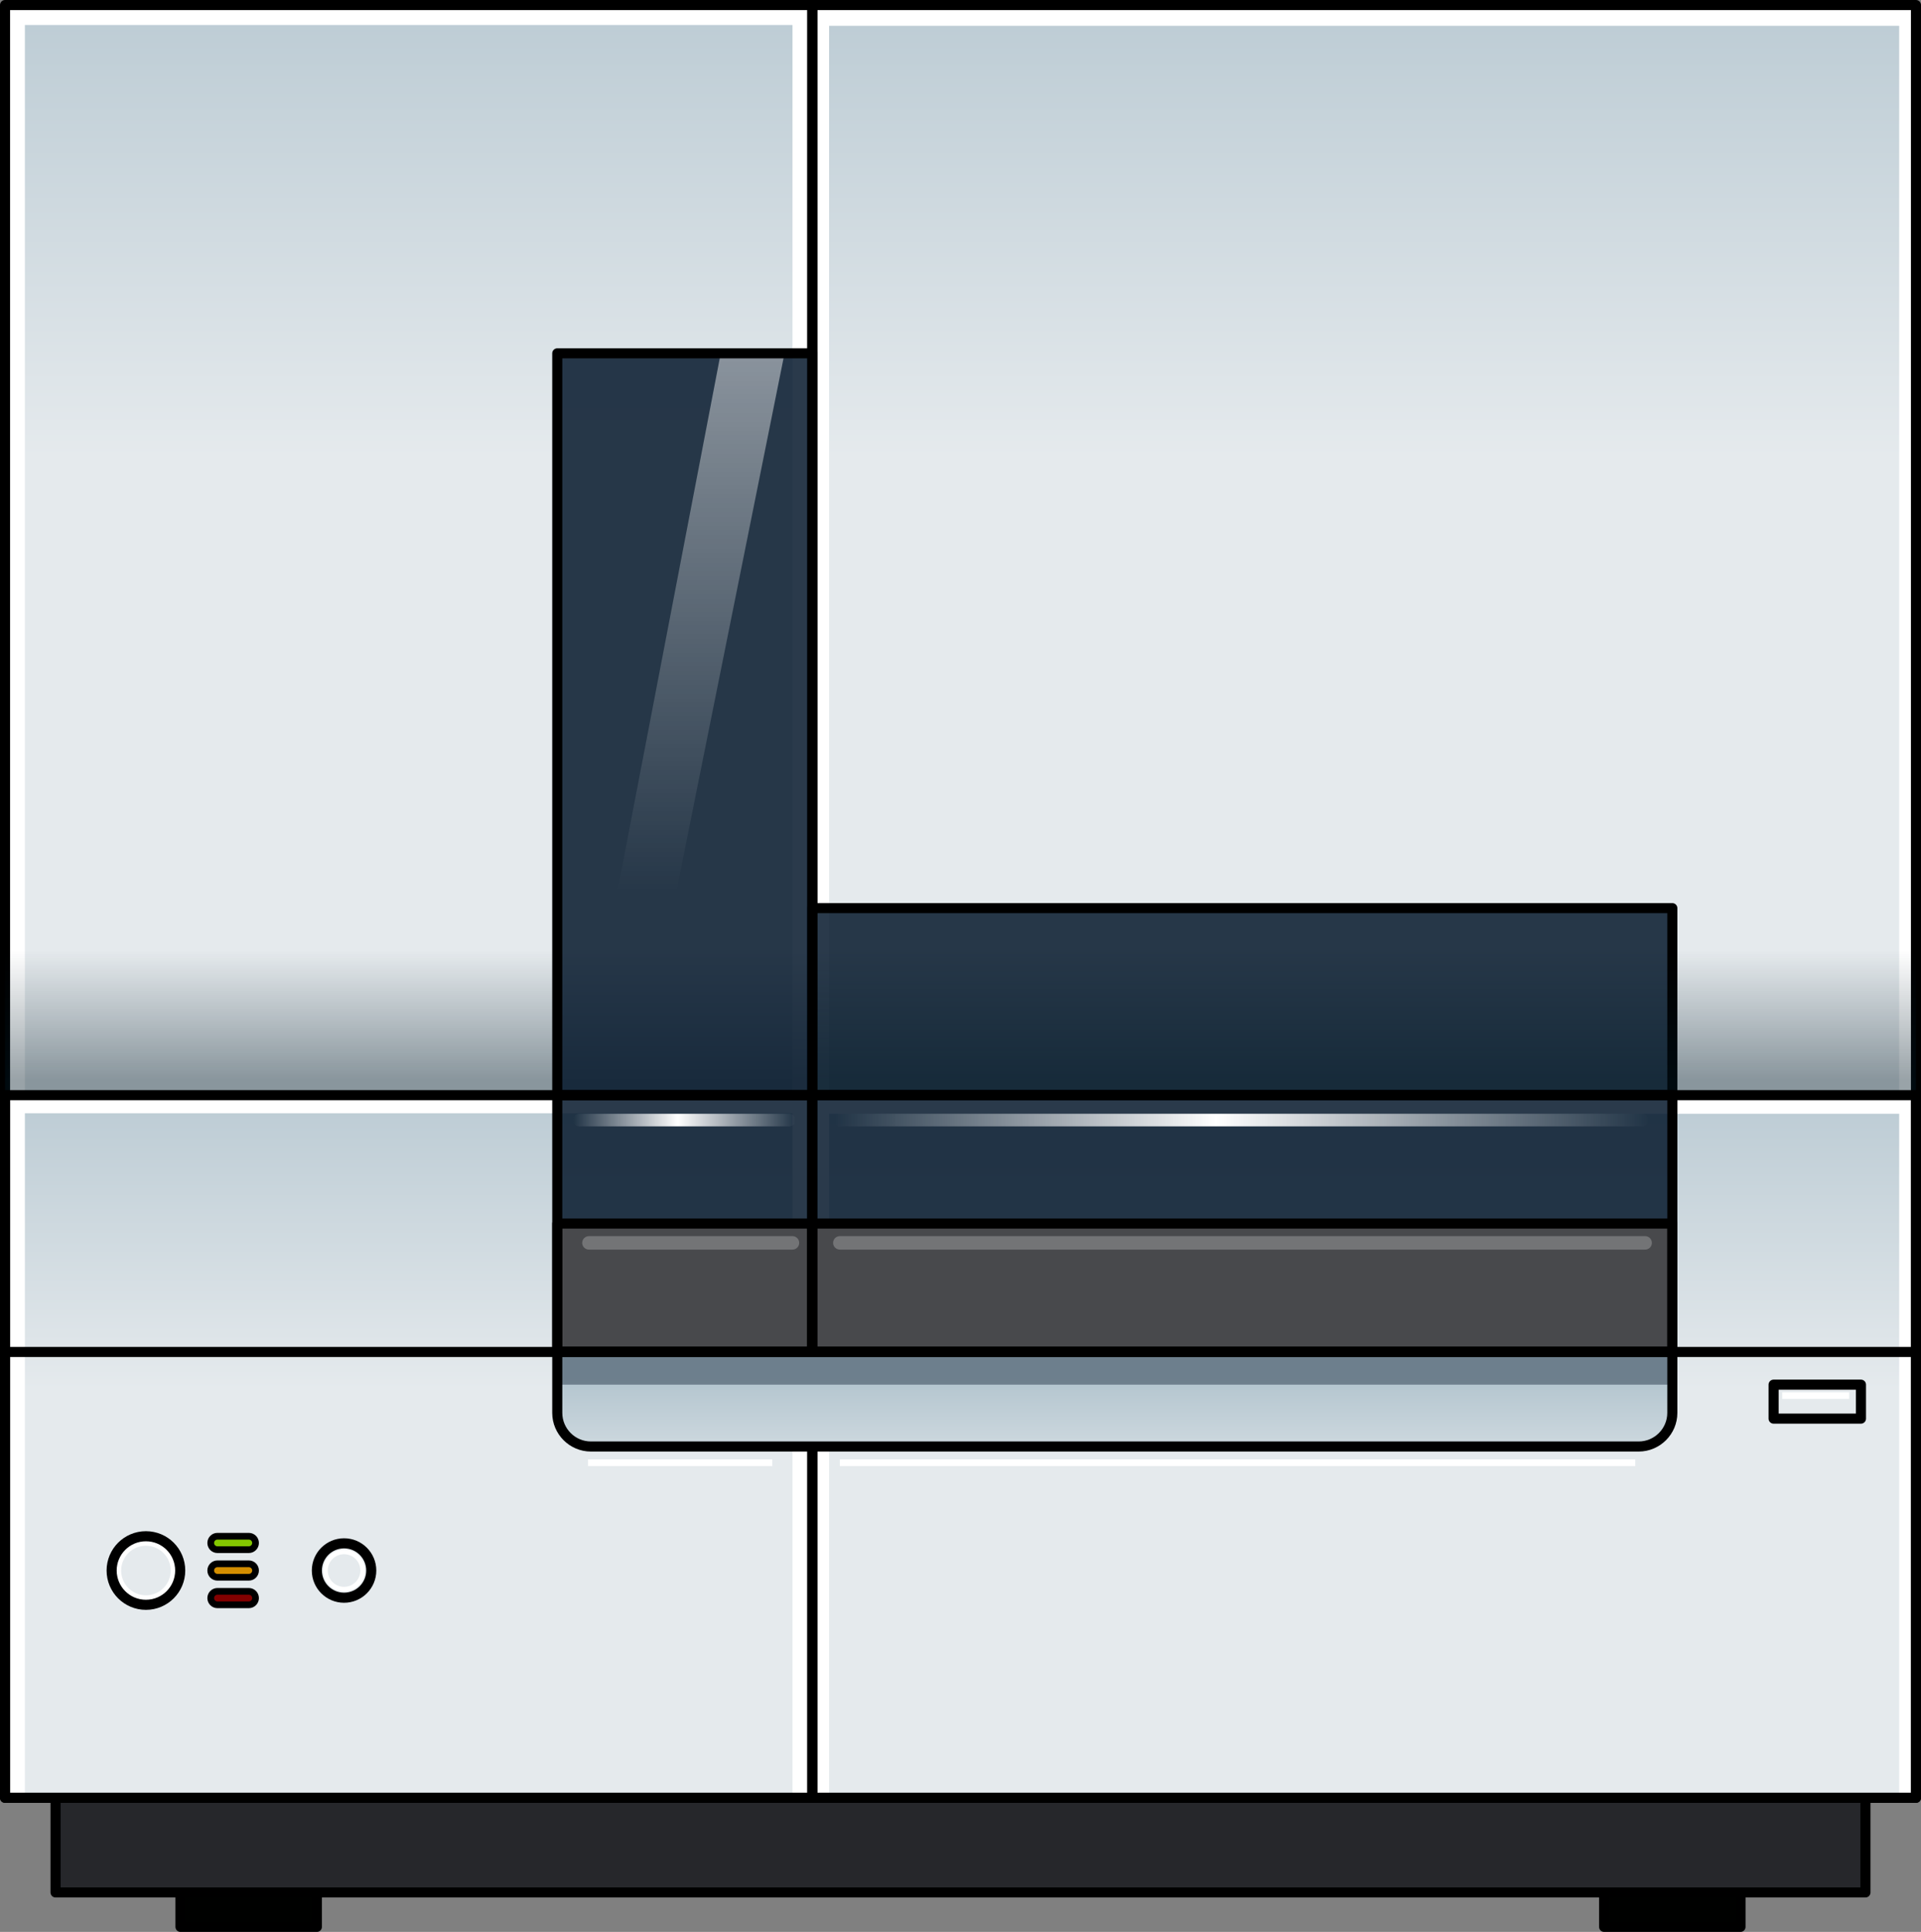 <?xml version="1.0" encoding="utf-8"?>
<!-- Generator: Adobe Illustrator 16.0.0, SVG Export Plug-In . SVG Version: 6.00 Build 0)  -->
<!DOCTYPE svg PUBLIC "-//W3C//DTD SVG 1.1//EN" "http://www.w3.org/Graphics/SVG/1.1/DTD/svg11.dtd">
<svg version="1.1" id="Layer_1" xmlns="http://www.w3.org/2000/svg" xmlns:xlink="http://www.w3.org/1999/xlink" x="0px" y="0px"
	 width="285.861px" height="287.449px" viewBox="0 0 285.861 287.449" enable-background="new 0 0 285.861 287.449"
	 xml:space="preserve">
<rect x="0" y="0" width="285.861" height="287.449" fill="#808080" stroke="none"/>
<g>
	<g>
		<g>
			<rect x="8.268" y="267.498" fill="#26272B" width="269.326" height="14.078"/>
			
				<rect x="8.268" y="267.498" fill="none" stroke="#000000" stroke-width="1.5" stroke-linecap="round" stroke-linejoin="round" stroke-miterlimit="10" width="269.326" height="14.078"/>
			<g>
				<rect x="0.75" y="0.75" fill="#FFFFFF" width="120.133" height="266.748"/>
				<linearGradient id="SVGID_1_" gradientUnits="userSpaceOnUse" x1="60.815" y1="176.684" x2="60.815" y2="-15.884">
					<stop  offset="0.564" style="stop-color:#E5EAED"/>
					<stop  offset="1" style="stop-color:#B2C4CE"/>
				</linearGradient>
				<rect x="3.703" y="3.718" fill="url(#SVGID_1_)" width="114.225" height="159.434"/>
				<rect x="120.883" y="0.75" fill="#FFFFFF" width="164.229" height="266.748"/>
				<linearGradient id="SVGID_2_" gradientUnits="userSpaceOnUse" x1="202.997" y1="176.684" x2="202.997" y2="-15.884">
					<stop  offset="0.564" style="stop-color:#E5EAED"/>
					<stop  offset="1" style="stop-color:#B2C4CE"/>
				</linearGradient>
				<rect x="123.379" y="3.839" fill="url(#SVGID_2_)" width="159.236" height="159.19"/>
				<linearGradient id="SVGID_3_" gradientUnits="userSpaceOnUse" x1="60.815" y1="276.274" x2="60.815" y2="153.102">
					<stop  offset="0.564" style="stop-color:#E5EAED"/>
					<stop  offset="1" style="stop-color:#B2C4CE"/>
				</linearGradient>
				<rect x="3.703" y="165.641" fill="url(#SVGID_3_)" width="114.225" height="101.979"/>
				<linearGradient id="SVGID_4_" gradientUnits="userSpaceOnUse" x1="202.997" y1="276.274" x2="202.997" y2="153.101">
					<stop  offset="0.564" style="stop-color:#E5EAED"/>
					<stop  offset="1" style="stop-color:#B2C4CE"/>
				</linearGradient>
				<rect x="123.379" y="165.718" fill="url(#SVGID_4_)" width="159.236" height="101.823"/>
				<rect x="120.883" y="135.124" opacity="0.85" fill="#05182C" width="127.973" height="27.828"/>
				
					<rect x="120.883" y="135.124" fill="none" stroke="#000000" stroke-width="1.5" stroke-linecap="round" stroke-linejoin="round" stroke-miterlimit="10" width="127.973" height="27.828"/>
				
					<rect x="120.883" y="0.75" fill="none" stroke="#000000" stroke-width="1.5" stroke-linecap="round" stroke-linejoin="round" stroke-miterlimit="10" width="164.229" height="266.748"/>
				
					<rect x="0.75" y="0.75" fill="none" stroke="#000000" stroke-width="1.5" stroke-linecap="round" stroke-linejoin="round" stroke-miterlimit="10" width="120.133" height="266.748"/>
			</g>
			<linearGradient id="SVGID_5_" gradientUnits="userSpaceOnUse" x1="142.931" y1="141.411" x2="142.931" y2="160.67">
				<stop  offset="0" style="stop-color:#001825;stop-opacity:0"/>
				<stop  offset="1" style="stop-color:#001825"/>
			</linearGradient>
			<rect x="0.75" y="133.946" opacity="0.4" fill="url(#SVGID_5_)" width="284.361" height="29.006"/>
		</g>
		
			<rect x="0.75" y="162.952" fill="none" stroke="#000000" stroke-width="1.5" stroke-linecap="round" stroke-linejoin="round" stroke-miterlimit="10" width="284.361" height="104.546"/>
		<g>
			<rect x="26.857" y="281.576" fill="#000100" width="20.295" height="5.123"/>
			
				<rect x="26.857" y="281.576" fill="none" stroke="#000000" stroke-width="1.5" stroke-linecap="round" stroke-linejoin="round" stroke-miterlimit="10" width="20.295" height="5.123"/>
			<rect x="238.707" y="281.576" fill="#000100" width="20.295" height="5.123"/>
			
				<rect x="238.707" y="281.576" fill="none" stroke="#000000" stroke-width="1.5" stroke-linecap="round" stroke-linejoin="round" stroke-miterlimit="10" width="20.295" height="5.123"/>
		</g>
		<rect x="82.926" y="52.576" opacity="0.85" fill="#05182C" width="37.957" height="110.376"/>
		<rect x="82.926" y="162.952" opacity="0.85" fill="#05182C" width="37.957" height="38.204"/>
		<rect x="82.926" y="182.054" fill="#48494C" width="37.957" height="19.103"/>
		
			<rect x="82.926" y="182.054" fill="none" stroke="#000000" stroke-width="1.5" stroke-linecap="round" stroke-linejoin="round" stroke-miterlimit="10" width="37.957" height="19.103"/>
		
			<rect x="82.926" y="162.952" fill="none" stroke="#000000" stroke-width="1.5" stroke-linecap="round" stroke-linejoin="round" stroke-miterlimit="10" width="37.957" height="38.204"/>
		<g>
			<rect x="120.883" y="162.952" opacity="0.85" fill="#05182C" width="127.973" height="38.204"/>
			<rect x="120.883" y="182.054" fill="#48494C" width="127.973" height="19.103"/>
			
				<rect x="120.883" y="182.054" fill="none" stroke="#000000" stroke-width="1.5" stroke-linecap="round" stroke-linejoin="round" stroke-miterlimit="10" width="127.973" height="19.103"/>
			
				<rect x="120.883" y="162.952" fill="none" stroke="#000000" stroke-width="1.5" stroke-linecap="round" stroke-linejoin="round" stroke-miterlimit="10" width="127.973" height="38.204"/>
		</g>
		<linearGradient id="SVGID_6_" gradientUnits="userSpaceOnUse" x1="165.891" y1="250.978" x2="165.891" y2="204.673">
			<stop  offset="0.564" style="stop-color:#E5EAED"/>
			<stop  offset="1" style="stop-color:#B2C4CE"/>
		</linearGradient>
		<path fill="url(#SVGID_6_)" d="M248.855,201.14v9.085c0,2.75-2.25,5-5,5H87.926c-2.75,0-5-2.25-5-5v-9.085H248.855z"/>
		<rect x="82.926" y="201.156" opacity="0.4" fill="#05182C" width="165.93" height="4.867"/>
		
			<path fill="none" stroke="#000000" stroke-width="1.5" stroke-linecap="round" stroke-linejoin="round" stroke-miterlimit="10" d="
			M248.855,201.14v9.085c0,2.75-2.25,5-5,5H87.926c-2.75,0-5-2.25-5-5v-9.085H248.855z"/>
		
			<line fill="none" stroke="#737476" stroke-width="2" stroke-linecap="round" stroke-linejoin="round" stroke-miterlimit="10" x1="124.975" y1="184.928" x2="244.813" y2="184.928"/>
		
			<line fill="none" stroke="#737476" stroke-width="2" stroke-linecap="round" stroke-linejoin="round" stroke-miterlimit="10" x1="87.637" y1="184.928" x2="117.928" y2="184.928"/>
		
			<line fill="none" stroke="#000000" stroke-width="1.5" stroke-linecap="round" stroke-linejoin="round" stroke-miterlimit="10" x1="0.75" y1="201.156" x2="285.111" y2="201.156"/>
		<linearGradient id="SVGID_7_" gradientUnits="userSpaceOnUse" x1="245.52" y1="166.653" x2="124.247" y2="166.653">
			<stop  offset="0" style="stop-color:#FFFFFF;stop-opacity:0"/>
			<stop  offset="0.532" style="stop-color:#FFFFFF"/>
			<stop  offset="1" style="stop-color:#FFFFFF;stop-opacity:0"/>
		</linearGradient>
		<path fill="url(#SVGID_7_)" d="M244.344,167.589H124.941c-0.516,0-0.936-0.419-0.936-0.936s0.42-0.936,0.936-0.936h119.402
			c0.518,0,0.936,0.419,0.936,0.936S244.861,167.589,244.344,167.589z"/>
		<linearGradient id="SVGID_8_" gradientUnits="userSpaceOnUse" x1="118.462" y1="166.653" x2="85.327" y2="166.653">
			<stop  offset="0" style="stop-color:#FFFFFF;stop-opacity:0"/>
			<stop  offset="0.532" style="stop-color:#FFFFFF"/>
			<stop  offset="1" style="stop-color:#FFFFFF;stop-opacity:0"/>
		</linearGradient>
		<path fill="url(#SVGID_8_)" d="M117.461,167.589H86.197c-0.516,0-0.936-0.419-0.936-0.936s0.42-0.936,0.936-0.936h31.264
			c0.516,0,0.936,0.419,0.936,0.936S117.977,167.589,117.461,167.589z"/>
		
			<rect x="263.926" y="206.023" fill="none" stroke="#000000" stroke-width="1.5" stroke-linecap="round" stroke-linejoin="round" stroke-miterlimit="10" width="13" height="5.053"/>
		<circle fill="none" stroke="#FFFFFF" stroke-width="0.684" stroke-miterlimit="10" cx="21.715" cy="233.678" r="4.029"/>
		
			<circle fill="none" stroke="#000000" stroke-width="1.5" stroke-linecap="round" stroke-linejoin="round" stroke-miterlimit="10" cx="21.715" cy="233.678" r="5.102"/>
		<circle fill="none" stroke="#FFFFFF" stroke-width="0.684" stroke-miterlimit="10" cx="51.199" cy="233.678" r="2.768"/>
		
			<circle fill="none" stroke="#000000" stroke-width="1.5" stroke-linecap="round" stroke-linejoin="round" stroke-miterlimit="10" cx="51.199" cy="233.678" r="4.047"/>
		<path fill="#83C700" stroke="#000000" stroke-miterlimit="10" d="M37.027,230.576h-4.67c-0.553,0-1-0.447-1-1s0.447-1,1-1h4.67
			c0.553,0,1,0.447,1,1S37.58,230.576,37.027,230.576z"/>
		<path fill="#D48E00" stroke="#000000" stroke-miterlimit="10" d="M37.027,234.678h-4.67c-0.553,0-1-0.447-1-1s0.447-1,1-1h4.67
			c0.553,0,1,0.447,1,1S37.58,234.678,37.027,234.678z"/>
		<path fill="#830000" stroke="#000000" stroke-miterlimit="10" d="M37.027,238.779h-4.67c-0.553,0-1-0.447-1-1s0.447-1,1-1h4.67
			c0.553,0,1,0.447,1,1S37.58,238.779,37.027,238.779z"/>
		<line fill="none" stroke="#FFFFFF" stroke-miterlimit="10" x1="265.209" y1="207.647" x2="275.17" y2="207.647"/>
		<line fill="none" stroke="#FFFFFF" stroke-miterlimit="10" x1="124.975" y1="217.639" x2="243.342" y2="217.639"/>
		<line fill="none" stroke="#FFFFFF" stroke-miterlimit="10" x1="87.504" y1="217.639" x2="114.922" y2="217.639"/>
	</g>
	<linearGradient id="SVGID_9_" gradientUnits="userSpaceOnUse" x1="101.397" y1="171.348" x2="101.397" y2="-39.447">
		<stop  offset="0.184" style="stop-color:#FFFFFF;stop-opacity:0"/>
		<stop  offset="1" style="stop-color:#FFFFFF"/>
	</linearGradient>
	<polygon fill="url(#SVGID_9_)" points="94.551,162.952 116.744,52.576 107.246,52.576 86.051,162.952 	"/>
	
		<rect x="82.926" y="52.576" fill="none" stroke="#000000" stroke-width="1.5" stroke-linecap="round" stroke-linejoin="round" stroke-miterlimit="10" width="37.957" height="110.376"/>
</g>
</svg>
